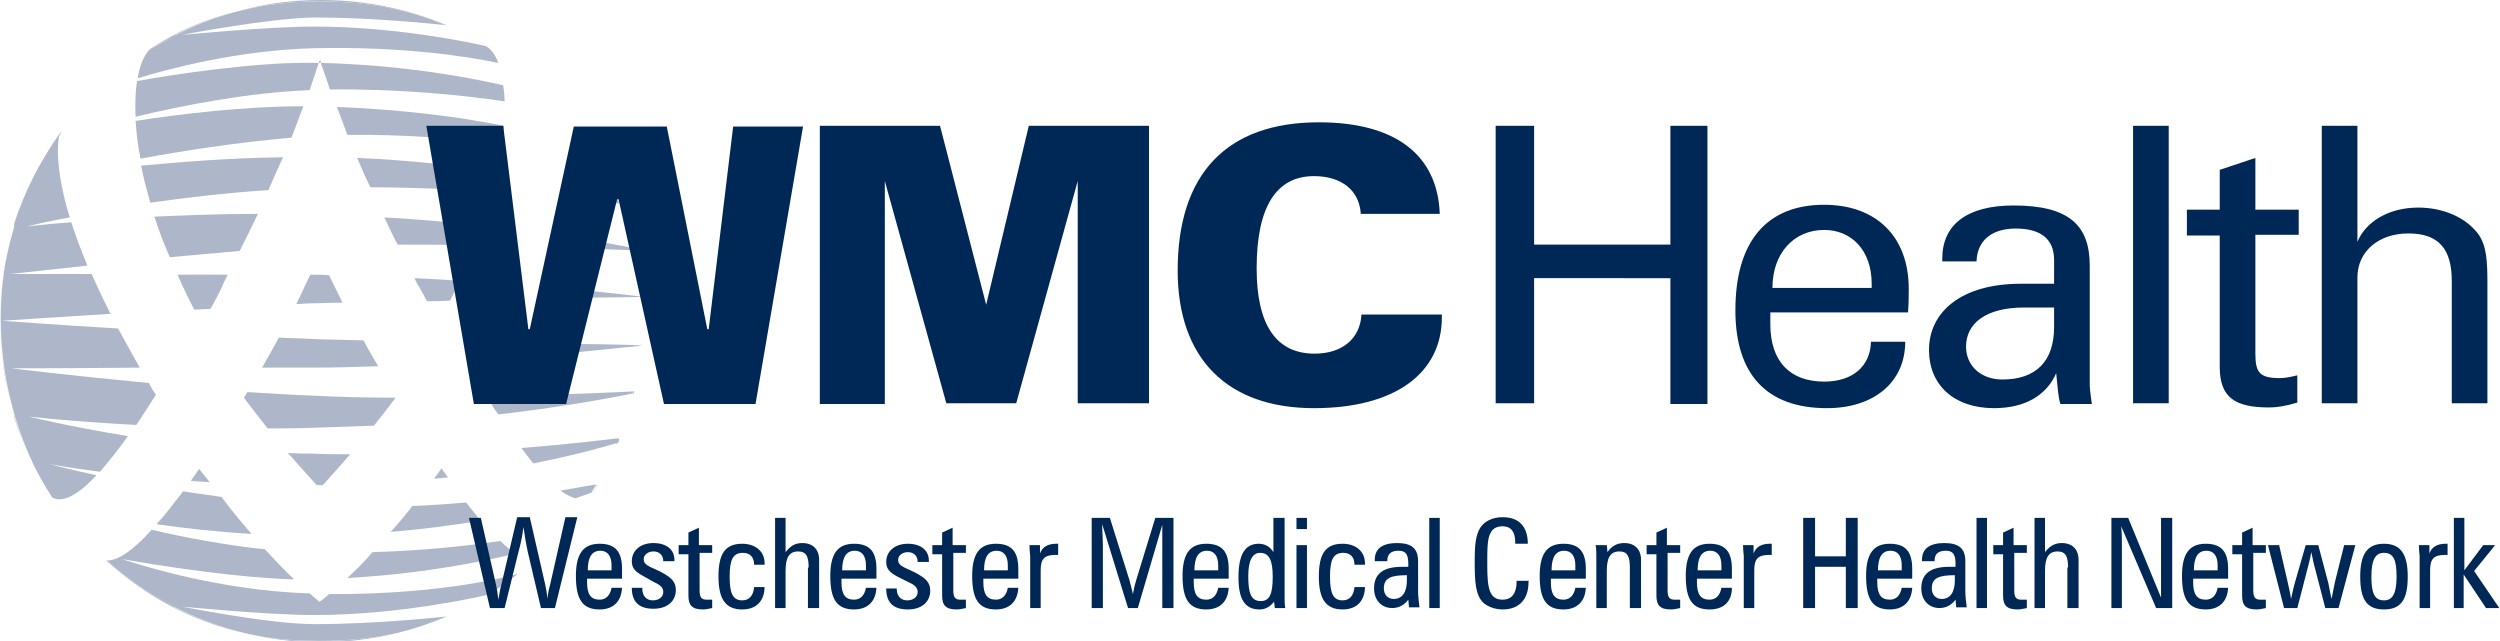 <?xml version="1.0" encoding="utf-8"?>
<!-- Generator: Adobe Illustrator 28.2.0, SVG Export Plug-In . SVG Version: 6.00 Build 0)  -->
<svg version="1.1" id="Layer_1" xmlns="http://www.w3.org/2000/svg" xmlns:xlink="http://www.w3.org/1999/xlink" x="0px" y="0px"
	 viewBox="0 0 357.7 91.7" style="enable-background:new 0 0 357.7 91.7;" xml:space="preserve">
<style type="text/css">
	.st0{fill:#ADB7C9;}
	.st1{fill:#002856;}
</style>
<g>
	<path class="st0" d="M45.8,8.5c-0.1,0.2-0.1,0.3-0.2,0.5c0.1,0,0.2,0,0.3,0C45.9,8.8,45.8,8.6,45.8,8.5z"/>
	<path class="st0" d="M4.8,66.4c0.8,1.6,1.7,3.2,2.7,4.7c0,0,0,0,0.1,0C6.6,69.7,5.7,68.1,4.8,66.4C4.8,66.5,4.8,66.5,4.8,66.4z"/>
	<path class="st0" d="M4.5,65.7c-0.1-0.1-0.1-0.3-0.2-0.4C4.4,65.5,4.4,65.6,4.5,65.7z"/>
	<path class="st0" d="M4.9,25.4c1.1-2.2,2.4-4.3,3.8-6.3c0-0.1,0-0.1,0-0.2c-2.8,4-5.1,8.4-6.6,13.1c0.7-2.2,1.6-4.3,2.6-6.4
		C4.8,25.5,4.8,25.4,4.9,25.4z"/>
	<path class="st0" d="M1.8,33.3C1.8,33,1.9,32.8,2,32.6C1.9,32.8,1.8,33,1.8,33.3z"/>
	<path class="st0" d="M24.9,86.8c-3.5-1.8-6.7-4-9.6-6.6c0,0-0.1,0-0.1,0c6,5.4,13,9.2,21.7,10.8c-4.2-0.8-8.2-2.2-11.9-4.1
		L24.9,86.8z"/>
	<path class="st0" d="M25.1,5c2.9-1.5,6.1-2.7,9.3-3.5c-5.1,1.2-9.2,3.1-12.6,5.3c-0.2,0.1-0.4,0.3-0.6,0.5c1.2-0.8,2.4-1.5,3.7-2.1
		L25.1,5z"/>
	<path class="st0" d="M90.7,35.8c0-0.1,0-0.2-0.1-0.3c0,0-0.1,0-0.2,0c0,0.1,0,0.2,0.1,0.3C90.7,35.8,90.7,35.8,90.7,35.8z"/>
	<path class="st0" d="M88.4,63.4c0.1-0.2,0.2-0.4,0.2-0.6c0,0-0.1,0-0.2,0c-0.1,0.2-0.2,0.4-0.3,0.7C88.4,63.4,88.4,63.4,88.4,63.4z
		"/>
	<path class="st0" d="M84.8,70.5c0.2-0.4,0.5-0.8,0.7-1.1c0,0-0.1,0-0.1,0c-0.2,0.4-0.5,0.8-0.7,1.2C84.7,70.5,84.8,70.5,84.8,70.5z
		"/>
	<path class="st0" d="M88.7,29.1c-0.1-0.2-0.2-0.4-0.2-0.6c0,0-0.1,0-0.1,0c0.1,0.2,0.2,0.4,0.3,0.7C88.6,29.1,88.7,29.1,88.7,29.1z
		"/>
	<path class="st0" d="M85.5,22.5c-0.2-0.4-0.5-0.8-0.7-1.1c0,0,0,0-0.1,0c0.2,0.4,0.5,0.8,0.7,1.2C85.4,22.5,85.5,22.5,85.5,22.5z"
		/>
	<path class="st0" d="M91.7,42.5C91.7,42.5,91.7,42.5,91.7,42.5c0,0-0.1,0-0.2-0.1c0,0,0,0,0,0.1C91.7,42.5,91.7,42.5,91.7,42.5z"/>
	<path class="st0" d="M90.7,56.3c0-0.1,0-0.2,0.1-0.3c0,0-0.1,0-0.2,0c0,0.1,0,0.2-0.1,0.3C90.6,56.4,90.7,56.3,90.7,56.3z"/>
	<path class="st0" d="M2.1,32.2c0,0,0,0.1,0,0.2c0,0.1,0,0.2-0.1,0.2c0.1-0.2,0.1-0.4,0.2-0.7C2.1,32,2.1,32.1,2.1,32.2z"/>
	<path class="st0" d="M4.8,66.3c0,0,0,0.1,0.1,0.1c-0.1-0.2-0.2-0.5-0.3-0.7C4.6,65.9,4.7,66.1,4.8,66.3z"/>
	<path class="st0" d="M45.7,0.2C45.7,0.2,45.8,0.2,45.7,0.2C45.8,0.2,45.8,0.2,45.7,0.2L45.7,0.2C53.2,0.2,59,1.6,63.8,3.6
		c0.1,0,0.1,0,0.1,0C58.4,1.3,52.3,0,45.9,0c-4,0-7.8,0.5-11.5,1.5C37.7,0.7,41.5,0.2,45.7,0.2L45.7,0.2z"/>
	<path class="st0" d="M91.5,49.4c0.2,0,0.3,0,0.3,0c0,0,0,0,0,0C91.7,49.3,91.6,49.3,91.5,49.4C91.5,49.4,91.5,49.4,91.5,49.4z"/>
	<path class="st0" d="M74.2,82.1C74.2,82.1,74.2,82.1,74.2,82.1c-0.1,0-0.1,0.1-0.2,0.1C74.1,82.2,74.1,82.2,74.2,82.1z"/>
	<path class="st0" d="M45.8,91.7c-3.1,0-6.1-0.2-8.8-0.7c2.9,0.6,5.9,0.9,9,0.9c3.7,0,7.3-0.5,10.8-1.3
		C53.3,91.3,49.7,91.7,45.8,91.7L45.8,91.7z"/>
	<path class="st0" d="M1.8,33.3c-0.5,1.9-1,3.8-1.3,5.8c0,0,0,0.1,0,0.1C0.2,41.4,0,43.6,0,45.9h0c0,0,0,0,0,0c0,0,0,0,0,0
		c0,0,0,0,0,0c0,0,0,0,0,0h0c0,2.3,0.2,4.5,0.5,6.7c0,0,0,0.1,0,0.1c0.3,2.3,0.9,4.5,1.5,6.7c0,0,0,0.1,0,0.2c0.6,2,1.4,3.9,2.2,5.7
		c-2.7-6-4.2-12.8-4.2-19.9C0.1,41.2,0.7,37.1,1.8,33.3z"/>
	<path class="st0" d="M22.3,56.5c-0.1-0.2-0.2-0.4-0.4-0.6c-0.2-0.4-0.4-0.7-0.6-1.1c-10.7-1-19.7-2.1-19.7-2.1s8.5,0,18.4-0.1
		c-1.1-1.9-2.1-3.8-3.1-5.6c-8.6-0.5-15.1-1-16.6-1.1c1.5-0.1,7.5-0.5,15.5-1c-1-2-1.9-3.9-2.7-5.7c-6.7,0-11.6,0-11.6,0
		s4.6-0.5,11-1.2c-0.9-2.2-1.7-4.3-2.3-6.2c-4,0.3-6.3,0.6-6.3,0.6s2.2-0.6,6.1-1.3c-0.7-2.1-1.1-4.1-1.4-5.8c0,0,0-0.1,0-0.1
		c-0.4-2.5-0.4-4.5-0.1-6c-1.4,2-2.7,4.1-3.8,6.3c0,0.1-0.1,0.1-0.1,0.2c-1,2-1.9,4.2-2.6,6.4C2.1,32.2,2,32.4,2,32.6
		c-0.1,0.2-0.1,0.4-0.2,0.7c-1.1,3.8-1.7,7.9-1.7,12.2c0,7.1,1.5,13.8,4.2,19.9c0.1,0.1,0.1,0.3,0.2,0.4c0.1,0.2,0.2,0.5,0.3,0.7
		c0,0,0,0,0,0c0.8,1.6,1.7,3.2,2.7,4.7c1.5,0.8,3.7-0.4,6.3-3.2c-4.2-0.9-6.7-1.6-6.7-1.6s2.6,0.5,7.2,1.1c1.2-1.4,2.6-3.1,4-5.1
		C9.7,61,4.1,59.6,4.1,59.6s5.9,0.7,15.4,1.2C20.4,59.5,21.3,58,22.3,56.5z"/>
	<path class="st0" d="M31.7,71.1c-1.9-0.3-3.7-0.5-5.5-0.8c-1.4,1.8-2.6,3.4-3.8,4.7c4,0.6,8.8,1.1,13.6,1.4
		C34.6,74.8,33.1,73,31.7,71.1z"/>
	<path class="st0" d="M49.7,82.7c10.7-0.6,19.1-2.3,24.1-3.5c-0.7-0.4-1.4-1-2.2-1.8c-4.7,0.7-11.1,1.4-18.3,1.6
		C52.1,80.4,50.9,81.6,49.7,82.7z"/>
	<path class="st0" d="M47.1,85c-0.5,0.4-0.9,0.8-1.4,1.1c-0.5-0.4-0.9-0.8-1.4-1.2c-14-0.4-26.8-4.9-26.8-4.9s14.2,2.6,24.6,2.9
		c-1.4-1.3-2.8-2.8-4.2-4.3c-5.7-0.6-11.5-1.7-16.2-2.8c-2.7,3-4.8,4.4-6.4,4.4c2.9,2.6,6.1,4.8,9.6,6.6l0.2,0.1
		c3.7,1.9,7.7,3.3,11.9,4.1c2.8,0.5,5.7,0.7,8.8,0.7v0c3.9,0,7.6-0.4,10.9-1.1c2.5-0.6,4.9-1.4,7.2-2.4c0,0-9.7,1.1-18.9,1.1
		c-6.5,0-18.9-2.5-18.9-2.5S38.3,88,45,88c12.7,0,24.8-2.9,24.8-2.9c1.5-0.9,2.9-1.9,4.2-2.9c0,0,0.1-0.1,0.1-0.1
		C73.8,82.2,63.8,85.1,47.1,85z"/>
	<path class="st0" d="M63.5,67.5L63.2,67c-0.4,0.5-0.7,1-1.1,1.5c0.7-0.1,1.3-0.1,2-0.2C63.9,68,63.7,67.8,63.5,67.5z"/>
	<path class="st0" d="M28.2,67.5c-0.3,0.4-0.6,0.9-0.9,1.3c0.9,0.1,1.8,0.1,2.7,0.2c-0.5-0.6-1-1.3-1.5-1.9L28.2,67.5z"/>
	<path class="st0" d="M59,72.4c-1,1.3-2,2.5-3.1,3.7c4.9-0.4,9.2-1,12.9-1.6c-0.7-0.8-1.4-1.7-2.1-2.6C64.2,72.1,61.7,72.3,59,72.4z
		"/>
	<path class="st0" d="M70.4,27.4c0.3-1,0.5-1.9,0.7-2.8c-5.7-0.9-12.5-1.7-20-2c0.6,1.4,1.2,2.8,1.9,4.2
		C59.3,26.8,65.2,27.1,70.4,27.4z"/>
	<path class="st0" d="M40.5,22.5c-7.8,0.1-14.8,0.7-20.3,1.2c0.3,1.7,0.8,3.5,1.3,5.3c5-0.7,10.7-1.4,16.9-1.8
		C39.1,25.6,39.8,24,40.5,22.5z"/>
	<path class="st0" d="M56.9,35c3.7,0,7.4,0,11.1,0.1c0.4-1,0.7-1.9,1-2.8c-4.3-0.5-9-0.9-14-1.2C55.6,32.4,56.2,33.7,56.9,35z"/>
	<path class="st0" d="M59.3,39.8c0.2,0.4,0.4,0.9,0.7,1.3l1.1,2c1.1,0,2.2,0,3.3-0.1c0.5-0.9,0.9-1.9,1.4-2.8
		C63.6,40,61.5,39.9,59.3,39.8z"/>
	<path class="st0" d="M36.9,30.6c-5.4,0-10.4,0.2-14.8,0.4c0.6,1.9,1.3,3.8,2.2,5.8c3.3-0.3,6.7-0.6,10-0.9
		C35.2,34.1,36.1,32.3,36.9,30.6z"/>
	<path class="st0" d="M44.8,6.9C57.7,6.6,66.9,8.1,71.3,9c-0.4-1.1-1-1.9-1.6-2.3c0,0-0.1-0.1-0.2-0.1C67.9,6.2,56.8,3.8,45,3.8
		C38.3,3.8,26,5,26,5S38.4,2.6,45,2.5c8.7,0,17.8,1,18.8,1.1c-4.8-2-10.6-3.4-18-3.4v0c0,0,0,0,0,0c0,0,0,0,0,0v0
		c-4.3,0-8,0.5-11.3,1.3c-3.3,0.8-6.4,2-9.3,3.5l-0.2,0.1c-1.3,0.7-2.5,1.4-3.7,2.1c-0.7,0.8-1.3,2.1-1.6,4
		C23.9,9.9,34,7.2,44.8,6.9z"/>
	<path class="st0" d="M32.6,39.3c-2.3,0-4.8,0-7.2,0c0.7,1.6,1.5,3.3,2.4,5c0.7,0,1.5-0.1,2.3-0.1c0.6-1,1.1-2,1.6-3
		C32,40.4,32.3,39.9,32.6,39.3z"/>
	<path class="st0" d="M49.7,19.3c7.7-0.1,15.6,0.5,22.1,1.3c0.1-0.9,0.2-1.7,0.3-2.6c-6-1.2-14-2.3-23.9-2.7
		C48.7,16.6,49.2,17.9,49.7,19.3z"/>
	<path class="st0" d="M45.6,9c-0.2,0-0.3,0-0.5,0c-8.2-0.2-20.7,1.7-25.5,2.6c-0.2,1.4-0.3,3.1-0.2,5.1c6.6-1.6,16.4-3.5,24.9-3.8
		C44.8,11.5,45.2,10.2,45.6,9z"/>
	<path class="st0" d="M47.2,12.8c10.1-0.1,18.9,0.8,25,1.7c0-0.8-0.1-1.6-0.2-2.3C66.3,10.9,57.2,9.3,45.9,9
		C46.3,10.2,46.8,11.5,47.2,12.8z"/>
	<path class="st0" d="M43.4,15.2c-8.3,0-17.6,1.1-24,2.1c0.1,1.6,0.3,3.4,0.7,5.4c6-1.1,13.5-2.3,21.6-3
		C42.3,18.1,42.9,16.6,43.4,15.2z"/>
	<path class="st0" d="M80.1,35.4c5.6,0.2,9.7,0.4,10.5,0.4c0-0.1,0-0.2-0.1-0.3c-0.7-0.2-4.3-0.9-9.9-1.7
		C80.5,34.3,80.3,34.8,80.1,35.4z"/>
	<path class="st0" d="M71.3,59.3c10.4-1.2,17.7-2.7,19.2-3c0-0.1,0-0.2,0.1-0.3c-1.6,0.1-10.4,0.5-20.9,0.7
		C70.2,57.7,70.7,58.5,71.3,59.3z"/>
	<path class="st0" d="M73.7,49.1c-0.4,0.7-0.8,1.4-1.2,2.2c9.9-0.8,17.5-1.7,19-1.8c0,0,0,0,0-0.1C90,49.3,82.5,49.2,73.7,49.1z"/>
	<path class="st0" d="M82.3,28.4c3.5,0.4,5.8,0.7,6.3,0.7c-0.1-0.2-0.2-0.4-0.3-0.7c-0.5-0.2-2.5-0.8-5.7-1.5
		C82.5,27.4,82.4,27.9,82.3,28.4z"/>
	<path class="st0" d="M83.3,22.2c1.1,0.2,1.8,0.3,2.1,0.4c-0.2-0.4-0.5-0.8-0.7-1.2c-0.2-0.1-0.6-0.2-1.4-0.5
		C83.3,21.3,83.3,21.7,83.3,22.2z"/>
	<path class="st0" d="M76.3,66.3c6.6-1.3,10.9-2.6,11.9-2.9c0.1-0.2,0.2-0.4,0.3-0.7c-1,0.1-6.3,0.8-13.9,1.4
		C75.2,64.9,75.8,65.7,76.3,66.3z"/>
	<path class="st0" d="M82.3,71.3c1.2-0.4,2-0.7,2.3-0.8c0.2-0.4,0.5-0.8,0.7-1.2c-0.5,0.1-2.3,0.4-5.1,0.9
		C81,70.8,81.7,71.1,82.3,71.3z"/>
	<path class="st0" d="M76.9,42.7c7.5-0.1,13.4-0.2,14.6-0.2c0,0,0,0,0-0.1c-1.1-0.1-6.4-0.8-13.8-1.4C77.4,41.6,77.2,42.2,76.9,42.7
		z"/>
	<path class="st0" d="M44.8,39.3c-0.1,0-0.2,0-0.4,0c-0.7,1.4-1.3,2.8-2,4.2c0.7,0,1.4-0.1,2.1-0.1c1.2,0,2.8-0.1,4.5-0.1
		c-0.6-1.3-1.3-2.6-1.9-3.9C46.3,39.3,45.6,39.3,44.8,39.3z"/>
	<path class="st0" d="M35.4,56.1c-0.2,0.3-0.3,0.5-0.5,0.8c1.1,1.5,2.3,3,3.4,4.4c2.2,0,4.4,0,6.6-0.1c2.9-0.1,5.8-0.2,8.6-0.3
		c1-1.3,2.1-2.6,3.1-4c-4.2,0-8.3-0.1-12-0.3C41.8,56.5,38.7,56.3,35.4,56.1z"/>
	<path class="st0" d="M39.9,48.3c-0.8,1.5-1.6,2.9-2.4,4.3c2.8,0,5.4,0,7.4,0c3,0,6.1-0.1,9.2-0.2c-0.7-1.2-1.4-2.4-2.1-3.7
		c-2.9-0.1-5.4-0.1-7.3-0.2C43,48.4,41.5,48.4,39.9,48.3z"/>
	<path class="st0" d="M41.2,64.8c1.9,2.2,3.4,3.8,4.1,4.6c0.3,0,0.6,0,0.9,0c0.7-0.8,2.1-2.3,3.9-4.4c-1.8,0-3.7,0-5.5-0.1
		C43.5,64.9,42.3,64.9,41.2,64.8z"/>
</g>
<path class="st1" d="M337.3,34.6V18h-5.1v39.7h5.1v-18c0-3.7,3-6.3,7.3-6.3c4.4,0,6.2,2.3,6.2,6.8v17.5h5.1V40.6
	c0-3.2-0.1-5.4-1.3-7.1c-1.7-2.3-4.9-3.8-8.6-3.8C341.8,29.7,338.5,31.7,337.3,34.6 M312.9,30.1v3.6h4.7v18.8c0,4.4,2.2,5.8,7.1,5.8
	c1,0,2.4-0.2,4-0.7v-3.9c-0.8,0.2-1.7,0.4-2.5,0.4c-2.9,0-3.5-0.8-3.5-3.5v-17h6.2v-3.6h-6.2v-7.4l-5.1,1.7v5.7H312.9z M310.3,18
	h-5.1v39.7h5.1V18z M299.3,57.8c-0.2-1.4-0.3-2.3-0.3-2.6v-1.8V38c0-5.8-3-8.6-10.9-8.6c-6.6,0-10.2,2.7-10.2,7.6v0.4h4.9
	c0.1-3,2.2-4.7,5.6-4.7c3.6,0,5.5,1.5,5.5,4.5v3.4h-4.8c-8.3,0-13.1,3.9-13.1,9.5c0,4.9,3.5,8.3,9.3,8.3c4.4,0,7.5-1.8,8.9-5
	c0.2,2,0.3,3.5,0.6,4.4H299.3z M293.9,44v2.8c0,4.9-2.6,7.5-7.4,7.5c-3.1,0-5.2-2-5.2-4.7c0-3.3,2.8-5.6,8.3-5.6H293.9z M253.6,41.2
	c0-5,3.1-8.3,7.4-8.3c3.9,0,6.8,2.9,6.8,7.7v0.6H253.6z M272.6,48.9h-4.9c-0.1,3.5-2.6,5.7-6.7,5.7c-4.9,0-7.7-2.9-7.7-8.2v-1.1
	v-0.6H273c0.1-1.2,0.1-2.3,0.1-3.4c0-7.4-4.6-12-12.1-12c-8.1,0-12.7,5.1-12.7,15.1c0,9.2,4.5,14,13.1,14
	C268.1,58.4,272.6,54.7,272.6,48.9 M219.5,57.8v-18H239v18h5.3V18H239V35h-19.5V18H214v39.7H219.5z M206.2,45h-11.4
	c-0.2,3.5-2.8,5.6-6.7,5.6c-5.5,0-8.3-4.1-8.3-12.2c0-8.8,2.8-13.2,8.2-13.2c3.9,0,6.5,2,6.7,5.4h11.3c-0.3-8.4-6.3-13.1-17.3-13.1
	c-13.2,0-20.2,7.4-20.2,21.2c0,12.6,7.1,19.7,19.5,19.7c11.6,0,18.3-5,18.3-13V45z M117.3,57.8h9.3V25.9l8.8,31.8h10l8.8-31.8v31.8
	h10.2V18h-17.2l-6.1,25.6L134.5,18h-17.2V57.8z M67.8,57.8H81l7.3-29.3h0.2L95,57.8h13.1l6.8-39.7h-10l-3.5,29h-0.2l-5.8-29H82.1
	l-6.3,29h-0.2L72,18H61L67.8,57.8z"/>
<g>
	<path class="st1" d="M67.1,74.1h1.7l2.2,9.7c0.1,0.4,0.2,1.1,0.3,2c0.2-1.1,0.3-1.7,0.4-2l2.3-9.8h1.8l2.2,9.6
		c0.1,0.6,0.3,1.3,0.3,2.1c0.1-0.7,0.2-1.3,0.4-2l2.2-9.7h1.7L79.4,87h-2l-1.9-8.1c-0.2-0.9-0.4-2-0.6-3.5c-0.2,1.6-0.5,2.8-0.7,3.5
		l-2,8.1h-2.1L67.1,74.1z"/>
	<path class="st1" d="M85.8,87.2c-2.5,0-3.4-1.5-3.4-4.8c0-3.1,1-4.6,3.4-4.6c2.3,0,3.2,1.2,3.2,3.6v1.4h-5v0.5
		c0,1.7,0.5,2.5,1.8,2.5c0.9,0,1.5-0.6,1.7-1.7H89C88.9,86.1,87.7,87.2,85.8,87.2z M87.5,81.7v-0.8c0-1.4-0.6-2.1-1.6-2.1
		c-1.2,0-1.8,0.9-1.8,2.8H87.5z"/>
	<path class="st1" d="M91.9,84.2c0,1.1,0.6,1.7,1.5,1.7c0.9,0,1.5-0.5,1.5-1.2c0-0.6-0.4-1-1.3-1.4L92,82.4
		c-1.1-0.6-1.6-1.1-1.6-2.1c0-1.5,1.2-2.6,3.1-2.6c1.8,0,3,0.9,3,2.4c0,0.1,0,0.1,0,0.2h-1.6c0-0.9-0.6-1.4-1.4-1.4
		c-0.8,0-1.4,0.5-1.4,1.1c0,0.5,0.3,0.8,0.9,1.1l1.5,0.7c1.5,0.8,2.2,1.4,2.2,2.6c0,1.6-1.2,2.7-3.2,2.7c-2.1,0-3.1-1-3.1-3H91.9z"
		/>
	<path class="st1" d="M100.1,78h1.8v1.1h-1.8v5.4c0,1,0.3,1.3,1,1.3c0.2,0,0.5,0,0.8,0v1.2c-0.5,0.1-0.9,0.2-1.3,0.2
		c-1.6,0-2.1-0.6-2.1-2v-5.9h-1.4V78h1.4v-1.8l1.5-0.7V78z"/>
	<path class="st1" d="M109.4,83.9c0,2.1-1.2,3.3-3.2,3.3c-2.4,0-3.4-1.5-3.4-4.7c0-3.2,0.9-4.7,3.4-4.7c1.9,0,3.2,1.1,3.2,2.8
		c0,0.1,0,0.1,0,0.2h-1.5c0-1.1-0.6-1.7-1.6-1.7c-1.5,0-1.9,1.1-1.9,3.4c0,2.3,0.4,3.4,1.8,3.4c1,0,1.6-0.7,1.7-1.9H109.4z"/>
	<path class="st1" d="M115.7,81.2c0-1.5-0.3-2.3-1.5-2.3c-1.3,0-1.8,0.9-1.8,2.8V87h-1.5V74.1h1.5V79c0.7-0.9,1.4-1.3,2.4-1.3
		c1.5,0,2.4,0.9,2.4,2.4V87h-1.6V81.2z"/>
	<path class="st1" d="M122.2,87.2c-2.5,0-3.4-1.5-3.4-4.8c0-3.1,1-4.6,3.4-4.6c2.3,0,3.2,1.2,3.2,3.6v1.4h-5v0.5
		c0,1.7,0.5,2.5,1.8,2.5c0.9,0,1.5-0.6,1.7-1.7h1.5C125.3,86.1,124.1,87.2,122.2,87.2z M123.9,81.7v-0.8c0-1.4-0.6-2.1-1.6-2.1
		c-1.2,0-1.8,0.9-1.8,2.8H123.9z"/>
	<path class="st1" d="M128.3,84.2c0,1.1,0.6,1.7,1.5,1.7c0.9,0,1.5-0.5,1.5-1.2c0-0.6-0.4-1-1.3-1.4l-1.6-0.8
		c-1.1-0.6-1.6-1.1-1.6-2.1c0-1.5,1.2-2.6,3.1-2.6c1.8,0,3,0.9,3,2.4c0,0.1,0,0.1,0,0.2h-1.6c0-0.9-0.6-1.4-1.4-1.4
		c-0.8,0-1.4,0.5-1.4,1.1c0,0.5,0.3,0.8,0.9,1.1l1.5,0.7c1.5,0.8,2.2,1.4,2.2,2.6c0,1.6-1.2,2.7-3.2,2.7c-2.1,0-3.1-1-3.1-3H128.3z"
		/>
	<path class="st1" d="M136.4,78h1.8v1.1h-1.8v5.4c0,1,0.3,1.3,1,1.3c0.2,0,0.5,0,0.8,0v1.2c-0.5,0.1-0.9,0.2-1.3,0.2
		c-1.6,0-2.1-0.6-2.1-2v-5.9h-1.4V78h1.4v-1.8l1.5-0.7V78z"/>
	<path class="st1" d="M142.5,87.2c-2.5,0-3.4-1.5-3.4-4.8c0-3.1,1-4.6,3.4-4.6c2.3,0,3.2,1.2,3.2,3.6v1.4h-5v0.5
		c0,1.7,0.5,2.5,1.8,2.5c0.9,0,1.5-0.6,1.7-1.7h1.5C145.6,86.1,144.4,87.2,142.5,87.2z M144.2,81.7v-0.8c0-1.4-0.6-2.1-1.6-2.1
		c-1.2,0-1.8,0.9-1.8,2.8H144.2z"/>
	<path class="st1" d="M148.8,79.2c0.3-0.9,1.1-1.4,2.3-1.4c0.1,0,0.2,0,0.3,0v1.6c-0.1,0-0.3,0-0.4,0c-1.6,0-2.1,0.6-2.1,2.2V87
		h-1.5v-7.5c0-0.1-0.1-0.6-0.1-1.5h1.5L148.8,79.2z"/>
	<path class="st1" d="M156.1,74.1h2.7l2.8,8.9c0.1,0.4,0.3,1.1,0.5,2c0.2-1.1,0.4-1.8,0.5-2.1l2.7-8.8h2.6V87h-1.6v-9.2
		c0-0.5,0-1.4,0-2.7L162.8,87h-1.4l-3.7-12c0,0.9,0.1,2,0.1,3.2V87h-1.6V74.1z"/>
	<path class="st1" d="M172.6,87.2c-2.5,0-3.4-1.5-3.4-4.8c0-3.1,1-4.6,3.4-4.6c2.3,0,3.2,1.2,3.2,3.6v1.4h-5v0.5
		c0,1.7,0.5,2.5,1.8,2.5c0.9,0,1.5-0.6,1.7-1.7h1.5C175.7,86.1,174.5,87.2,172.6,87.2z M174.3,81.7v-0.8c0-1.4-0.6-2.1-1.6-2.1
		c-1.2,0-1.8,0.9-1.8,2.8H174.3z"/>
	<path class="st1" d="M182.2,74.1h1.6v11.3c0,0.6,0,1.1,0.1,1.6h-1.5l-0.1-0.9c-0.6,0.7-1.2,1.1-2.1,1.1c-2.1,0-3-1.5-3-4.6
		c0-3.2,0.9-4.8,2.9-4.8c0.9,0,1.6,0.4,2.1,1.2V74.1z M178.6,82.4c0,2.5,0.4,3.6,1.8,3.6c1.3,0,1.7-1.1,1.7-3.5
		c0-2.3-0.5-3.4-1.8-3.4C179.2,79.1,178.6,80.2,178.6,82.4z"/>
	<path class="st1" d="M185.5,74.1h1.5v1.6h-1.5V74.1z M185.5,78h1.5v9h-1.5V78z"/>
	<path class="st1" d="M195.3,83.9c0,2.1-1.2,3.3-3.2,3.3c-2.4,0-3.4-1.5-3.4-4.7c0-3.2,0.9-4.7,3.4-4.7c1.9,0,3.2,1.1,3.2,2.8
		c0,0.1,0,0.1,0,0.2h-1.5c0-1.1-0.6-1.7-1.6-1.7c-1.5,0-1.9,1.1-1.9,3.4c0,2.3,0.4,3.4,1.8,3.4c1,0,1.6-0.7,1.7-1.9H195.3z"/>
	<path class="st1" d="M196.7,80.3c0-0.1,0-0.1,0-0.2c0-1.6,1.1-2.4,3.2-2.4c2.1,0,3,0.8,3,2.6v4.2c0,0.8,0.1,1.6,0.2,2.4h-1.5
		l-0.1-1.1c-0.6,0.8-1.4,1.2-2.3,1.2c-1.5,0-2.6-1.1-2.6-2.8c0-2.1,1.3-3.1,4-3.1h0.9v-0.4c0-1.3-0.3-1.9-1.4-1.9
		c-1.1,0-1.6,0.5-1.6,1.4c0,0,0,0.1,0,0.1H196.7z M198,84.2c0,0.9,0.6,1.5,1.4,1.5c1.2,0,1.9-0.9,1.9-2.7v-0.7
		C199,82.3,198,82.7,198,84.2z"/>
	<path class="st1" d="M204.5,87V74.1h1.5V87H204.5z"/>
	<path class="st1" d="M218.7,83.3c0,2.5-1.4,3.9-3.7,3.9c-1.1,0-2.1-0.4-2.7-0.9c-1.2-1.1-1.3-3-1.3-6c0-2.1,0.1-3.7,0.8-4.8
		c0.6-0.9,1.7-1.5,3.2-1.5c2.4,0,3.6,1.4,3.6,3.8h-1.8c0-0.1,0-0.1,0-0.2c0-1.5-0.6-2.3-1.8-2.3c-0.8,0-1.4,0.3-1.7,0.9
		c-0.5,0.8-0.5,2.3-0.5,4.7c0,3.3,0.3,4.9,2.2,4.9c1.3,0,2-0.9,2-2.6c0,0,0-0.1,0-0.1h1.8C218.7,83.1,218.7,83.2,218.7,83.3z"/>
	<path class="st1" d="M223.7,87.2c-2.5,0-3.4-1.5-3.4-4.8c0-3.1,1-4.6,3.4-4.6c2.3,0,3.2,1.2,3.2,3.6v1.4h-5v0.5
		c0,1.7,0.5,2.5,1.8,2.5c0.9,0,1.5-0.6,1.7-1.7h1.5C226.8,86.1,225.6,87.2,223.7,87.2z M225.4,81.7v-0.8c0-1.4-0.6-2.1-1.6-2.1
		c-1.2,0-1.8,0.9-1.8,2.8H225.4z"/>
	<path class="st1" d="M233.2,81.2c0-1.5-0.3-2.3-1.5-2.3c-1.3,0-1.8,0.9-1.8,2.8V87h-1.5v-7.6c0-0.4,0-0.9-0.1-1.4h1.6l0.1,1
		c0.6-0.9,1.4-1.3,2.4-1.3c1.5,0,2.4,0.9,2.4,2.4V87h-1.6V81.2z"/>
	<path class="st1" d="M238.6,78h1.8v1.1h-1.8v5.4c0,1,0.3,1.3,1,1.3c0.2,0,0.5,0,0.8,0v1.2c-0.5,0.1-0.9,0.2-1.3,0.2
		c-1.6,0-2.1-0.6-2.1-2v-5.9h-1.4V78h1.4v-1.8l1.5-0.7V78z"/>
	<path class="st1" d="M244.6,87.2c-2.5,0-3.4-1.5-3.4-4.8c0-3.1,1-4.6,3.4-4.6c2.3,0,3.2,1.2,3.2,3.6v1.4h-5v0.5
		c0,1.7,0.5,2.5,1.8,2.5c0.9,0,1.5-0.6,1.7-1.7h1.5C247.8,86.1,246.6,87.2,244.6,87.2z M246.3,81.7v-0.8c0-1.4-0.6-2.1-1.6-2.1
		c-1.2,0-1.8,0.9-1.8,2.8H246.3z"/>
	<path class="st1" d="M250.9,79.2c0.3-0.9,1.1-1.4,2.3-1.4c0.1,0,0.2,0,0.3,0v1.6c-0.1,0-0.3,0-0.4,0c-1.6,0-2.1,0.6-2.1,2.2V87
		h-1.5v-7.5c0-0.1-0.1-0.6-0.1-1.5h1.5L250.9,79.2z"/>
	<path class="st1" d="M258,74.1h1.7v5.5h4.4v-5.5h1.7V87h-1.7v-5.9h-4.4V87H258V74.1z"/>
	<path class="st1" d="M270.4,87.2c-2.5,0-3.4-1.5-3.4-4.8c0-3.1,1-4.6,3.4-4.6c2.3,0,3.2,1.2,3.2,3.6v1.4h-5v0.5
		c0,1.7,0.5,2.5,1.8,2.5c0.9,0,1.5-0.6,1.7-1.7h1.5C273.5,86.1,272.3,87.2,270.4,87.2z M272.1,81.7v-0.8c0-1.4-0.6-2.1-1.6-2.1
		c-1.2,0-1.8,0.9-1.8,2.8H272.1z"/>
	<path class="st1" d="M275,80.3c0-0.1,0-0.1,0-0.2c0-1.6,1.1-2.4,3.2-2.4c2.1,0,3,0.8,3,2.6v4.2c0,0.8,0.1,1.6,0.2,2.4h-1.5
		l-0.1-1.1c-0.6,0.8-1.4,1.2-2.3,1.2c-1.5,0-2.6-1.1-2.6-2.8c0-2.1,1.3-3.1,4-3.1h0.9v-0.4c0-1.3-0.3-1.9-1.4-1.9
		c-1.1,0-1.6,0.5-1.6,1.4c0,0,0,0.1,0,0.1H275z M276.4,84.2c0,0.9,0.6,1.5,1.4,1.5c1.2,0,1.9-0.9,1.9-2.7v-0.7
		C277.4,82.3,276.4,82.7,276.4,84.2z"/>
	<path class="st1" d="M282.8,87V74.1h1.5V87H282.8z"/>
	<path class="st1" d="M288.2,78h1.8v1.1h-1.8v5.4c0,1,0.3,1.3,1,1.3c0.2,0,0.5,0,0.8,0v1.2c-0.5,0.1-0.9,0.2-1.3,0.2
		c-1.6,0-2.1-0.6-2.1-2v-5.9h-1.4V78h1.4v-1.8l1.5-0.7V78z"/>
	<path class="st1" d="M295.9,81.2c0-1.5-0.3-2.3-1.5-2.3c-1.3,0-1.8,0.9-1.8,2.8V87h-1.5V74.1h1.5V79c0.7-0.9,1.4-1.3,2.4-1.3
		c1.5,0,2.4,0.9,2.4,2.4V87h-1.6V81.2z"/>
	<path class="st1" d="M309.2,83.1v-9h1.6V87h-2.3l-5-11.7c0.1,1,0.1,1.8,0.1,2.4V87h-1.5V74.1h2.4l4.7,11.4
		C309.2,84.6,309.2,83.8,309.2,83.1z"/>
	<path class="st1" d="M315.6,87.2c-2.5,0-3.4-1.5-3.4-4.8c0-3.1,1-4.6,3.4-4.6c2.3,0,3.2,1.2,3.2,3.6v1.4h-5v0.5
		c0,1.7,0.5,2.5,1.8,2.5c0.9,0,1.5-0.6,1.7-1.7h1.5C318.7,86.1,317.5,87.2,315.6,87.2z M317.3,81.7v-0.8c0-1.4-0.6-2.1-1.6-2.1
		c-1.2,0-1.8,0.9-1.8,2.8H317.3z"/>
	<path class="st1" d="M322.4,78h1.8v1.1h-1.8v5.4c0,1,0.3,1.3,1,1.3c0.2,0,0.5,0,0.8,0v1.2c-0.5,0.1-0.9,0.2-1.3,0.2
		c-1.6,0-2.1-0.6-2.1-2v-5.9h-1.4V78h1.4v-1.8l1.5-0.7V78z"/>
	<path class="st1" d="M324.5,78h1.6l1.2,5.2c0.2,0.9,0.4,1.7,0.5,2.5c0.3-1.4,0.5-2.2,0.6-2.5l1.5-5.2h1.8l1.4,5.3
		c0.1,0.3,0.2,1.1,0.5,2.4c0.1-0.6,0.3-1.5,0.5-2.5l1.3-5.2h1.6l-2.4,9h-1.9l-1.5-5.8c-0.1-0.2-0.2-0.9-0.5-2.2
		c-0.2,1.1-0.4,1.8-0.5,2.2l-1.5,5.8h-1.9L324.5,78z"/>
	<path class="st1" d="M341.1,77.8c2.4,0,3.4,1.5,3.4,4.7c0,3.2-0.9,4.7-3.4,4.7c-2.5,0-3.4-1.5-3.4-4.7
		C337.7,79.3,338.7,77.8,341.1,77.8z M339.3,82.5c0,2.3,0.4,3.4,1.8,3.4c1.3,0,1.8-1.1,1.8-3.4c0-2.3-0.4-3.4-1.8-3.4
		C339.8,79.1,339.3,80.2,339.3,82.5z"/>
	<path class="st1" d="M347.6,79.2c0.3-0.9,1.1-1.4,2.3-1.4c0.1,0,0.2,0,0.3,0v1.6c-0.1,0-0.3,0-0.4,0c-1.6,0-2.1,0.6-2.1,2.2V87
		h-1.5v-7.5c0-0.1-0.1-0.6-0.1-1.5h1.5L347.6,79.2z"/>
	<path class="st1" d="M351.1,87V74.1h1.5v7.5l2.7-3.6h1.7l-3,3.7l3.6,5.3h-1.9l-3.2-4.8V87H351.1z"/>
</g>
</svg>
